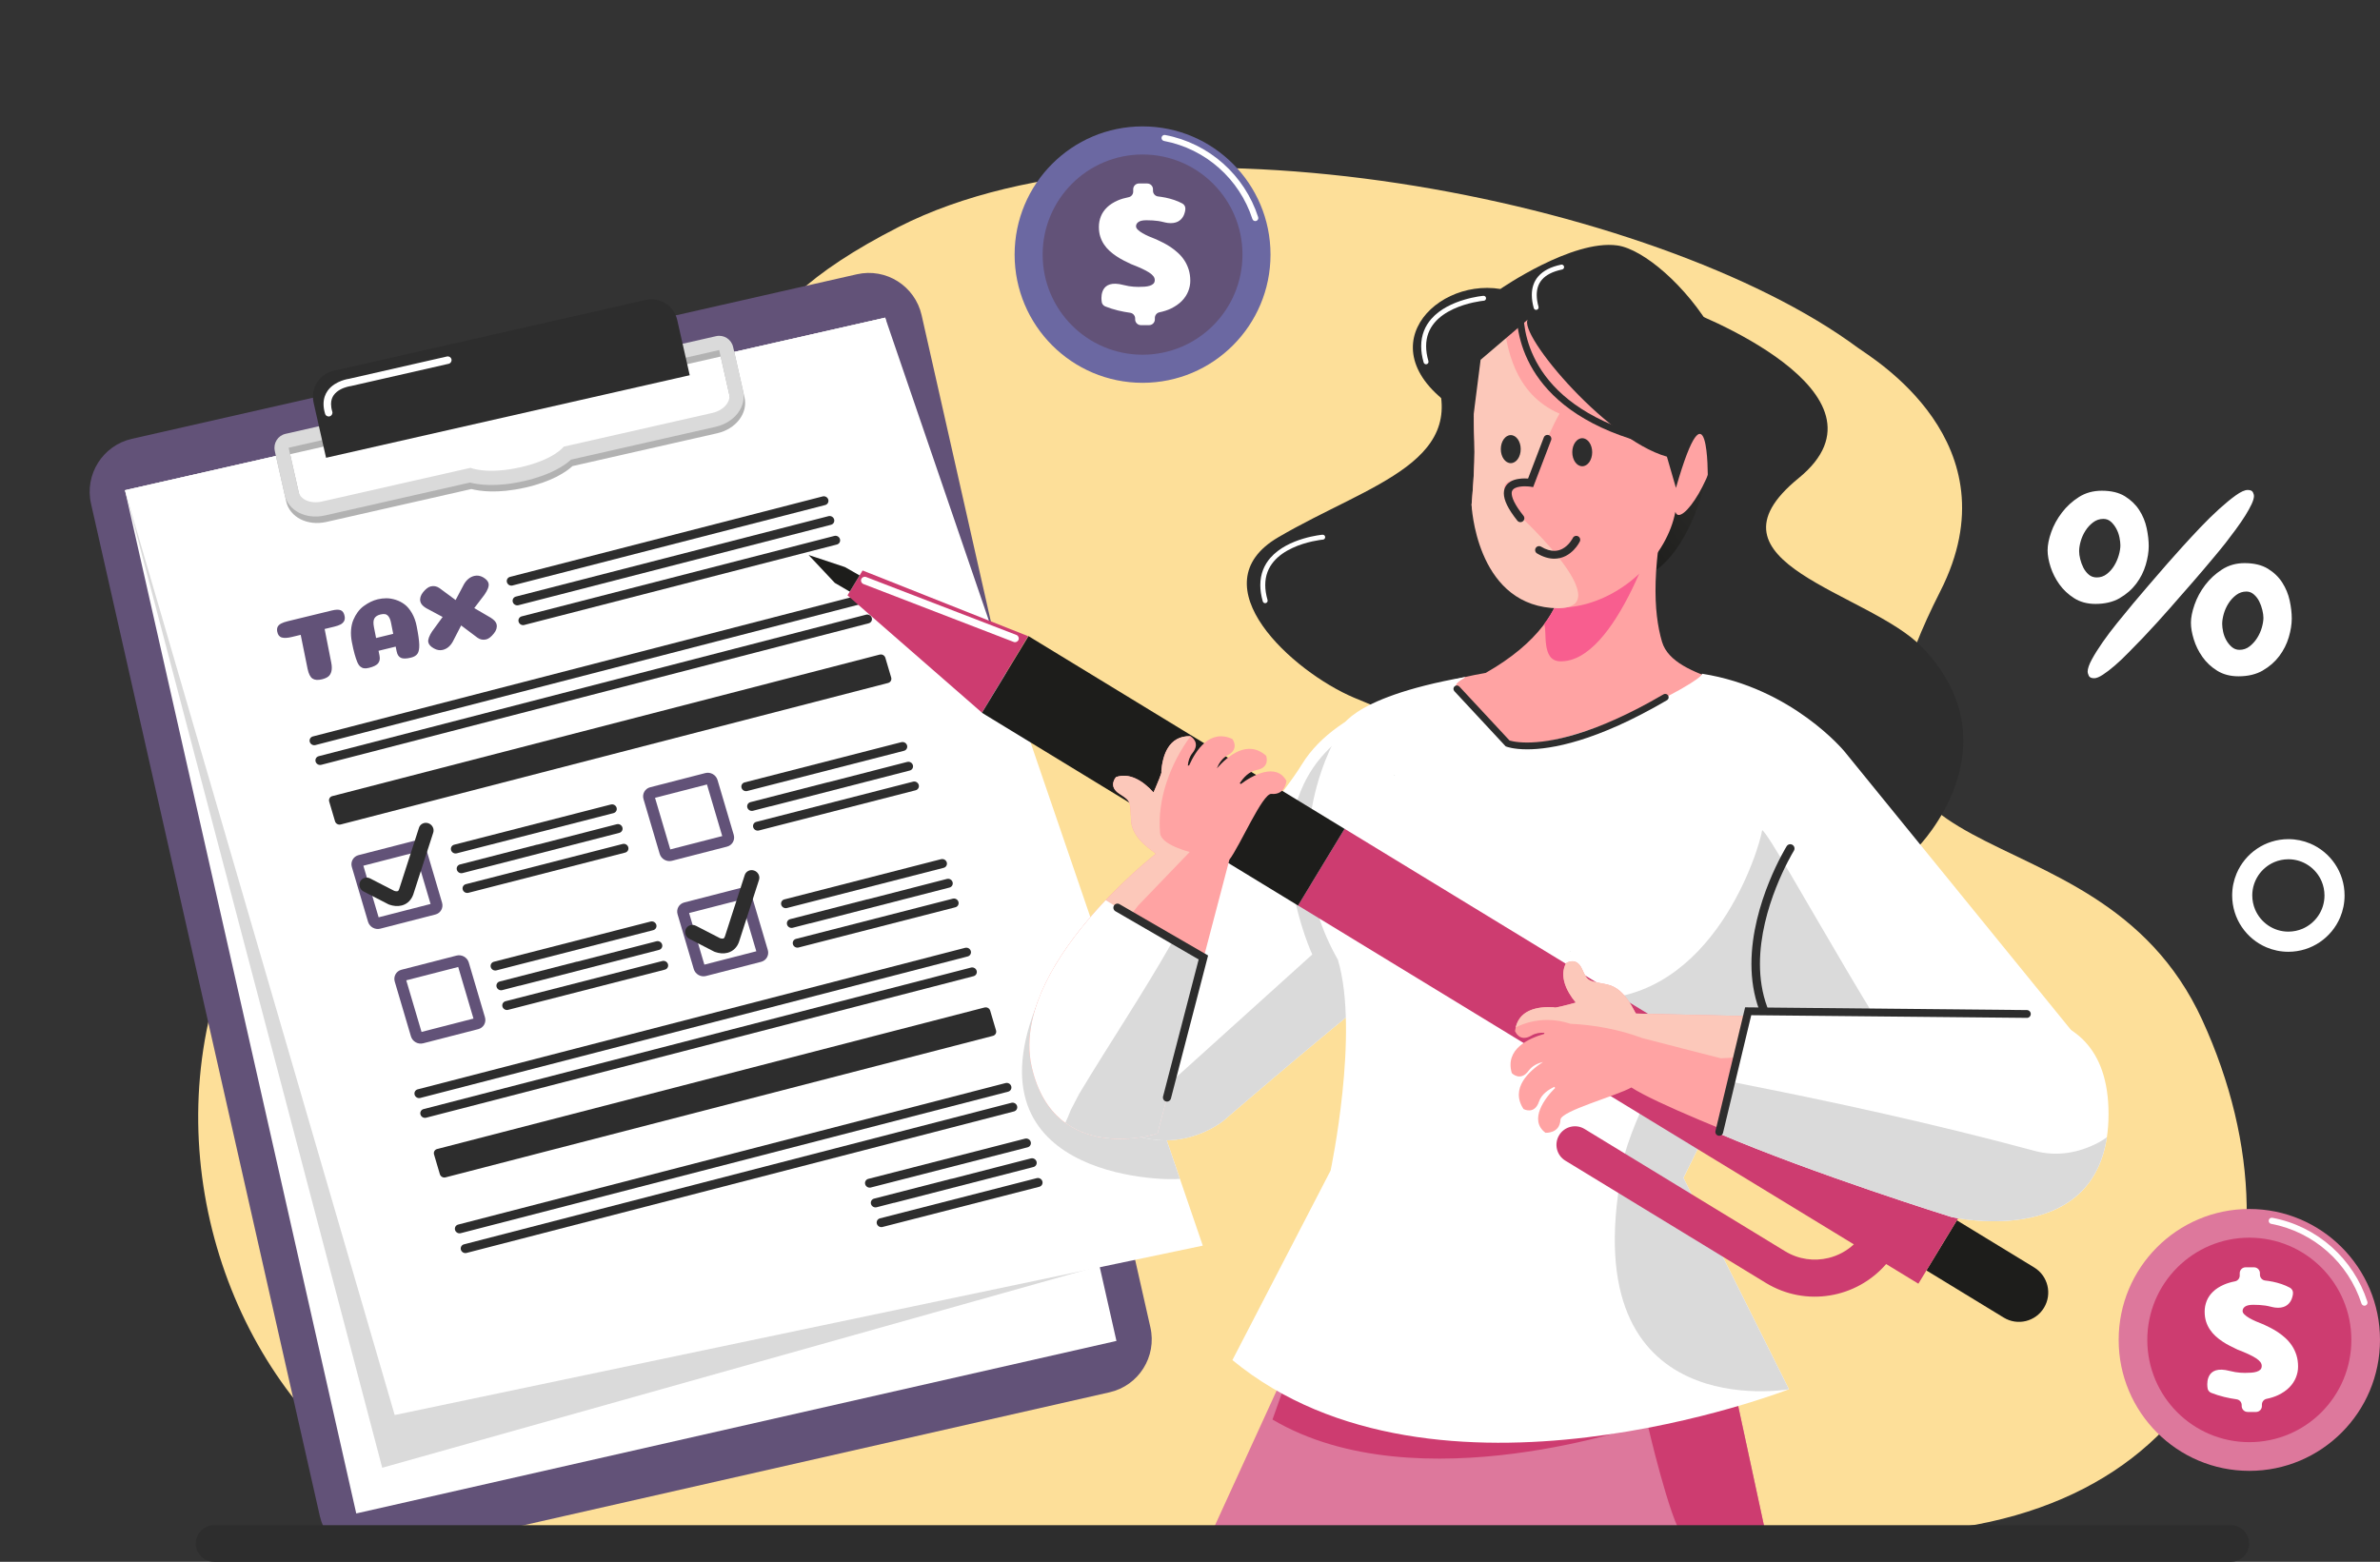 <svg width="483" height="317" viewBox="0 0 483 317" fill="none" xmlns="http://www.w3.org/2000/svg">
<rect x="0" y="0" width="483" height="317" fill="#333333" stroke="none"/>
<g clip-path="url(#clip0_172_994)">
<path d="M453.895 177.303C453.318 178.673 452.999 180.18 452.999 181.753C452.999 184.112 453.718 186.325 454.948 188.146C456.178 189.968 457.915 191.419 459.965 192.286C461.332 192.865 462.836 193.184 464.405 193.184C466.759 193.184 468.966 192.464 470.784 191.231C472.601 189.998 474.049 188.258 474.915 186.203C475.492 184.833 475.811 183.326 475.811 181.753C475.811 179.394 475.092 177.182 473.862 175.36C472.631 173.539 470.895 172.088 468.845 171.22C467.478 170.642 465.974 170.322 464.405 170.322C462.051 170.322 459.844 171.042 458.026 172.275C456.209 173.508 454.761 175.249 453.895 177.303ZM457.079 181.753C457.079 180.226 457.54 178.826 458.33 177.648C459.12 176.476 460.244 175.543 461.555 174.985C462.431 174.614 463.387 174.411 464.405 174.406C465.929 174.406 467.326 174.868 468.5 175.66C469.67 176.451 470.601 177.577 471.158 178.892C471.528 179.769 471.73 180.728 471.735 181.748C471.735 183.275 471.275 184.676 470.485 185.853C469.695 187.025 468.571 187.958 467.26 188.517C466.384 188.887 465.428 189.09 464.41 189.095C462.886 189.095 461.489 188.633 460.314 187.842C459.145 187.05 458.213 185.924 457.657 184.61C457.287 183.732 457.084 182.773 457.079 181.753Z" fill="white"/>
<path d="M428.395 105.9C428.821 106.286 429.185 106.752 429.484 107.306C429.782 107.859 429.995 108.442 430.122 109.061C430.248 109.68 430.314 110.223 430.314 110.69C430.314 111.258 430.208 111.918 429.995 112.669C429.782 113.419 429.474 114.13 429.069 114.799C428.664 115.469 428.162 116.038 427.565 116.504C426.968 116.971 426.284 117.204 425.52 117.204C424.882 117.204 424.335 117.012 423.89 116.626C423.444 116.24 423.08 115.774 422.801 115.221C422.523 114.668 422.31 114.094 422.163 113.49C422.011 112.887 421.941 112.354 421.941 111.887C421.941 111.283 422.047 110.609 422.259 109.858C422.472 109.107 422.791 108.396 423.216 107.727C423.642 107.057 424.163 106.489 424.781 106.022C425.398 105.555 426.092 105.322 426.861 105.322C427.459 105.322 427.97 105.514 428.395 105.9ZM457.393 120.644C457.839 121.03 458.203 121.497 458.482 122.05C458.76 122.603 458.973 123.186 459.12 123.805C459.267 124.424 459.342 124.952 459.342 125.383C459.342 125.952 459.236 126.611 459.024 127.362C458.811 128.113 458.492 128.823 458.067 129.493C457.641 130.163 457.13 130.731 456.533 131.198C455.935 131.665 455.252 131.898 454.487 131.898C453.89 131.898 453.369 131.705 452.923 131.32C452.478 130.934 452.103 130.477 451.804 129.94C451.506 129.407 451.293 128.839 451.166 128.235C451.04 127.631 450.974 127.098 450.974 126.632C450.974 126.028 451.08 125.353 451.293 124.602C451.506 123.851 451.825 123.141 452.25 122.471C452.675 121.801 453.197 121.233 453.814 120.766C454.432 120.299 455.125 120.066 455.895 120.066C456.447 120.066 456.948 120.259 457.398 120.644H457.393ZM430.182 121.395C431.544 120.609 432.663 119.63 433.539 118.463C434.415 117.291 435.052 116.022 435.457 114.652C435.862 113.282 436.065 112.009 436.065 110.842C436.065 109.741 435.928 108.528 435.65 107.204C435.371 105.885 434.87 104.662 434.146 103.541C433.422 102.419 432.45 101.486 431.235 100.73C430.02 99.979 428.456 99.603 426.537 99.603C424.791 99.603 423.242 100.03 421.9 100.882C420.558 101.735 419.404 102.79 418.447 104.043C417.491 105.296 416.762 106.621 416.276 108.006C415.785 109.396 415.542 110.624 415.542 111.694C415.542 112.699 415.744 113.825 416.149 115.079C416.554 116.332 417.151 117.509 417.941 118.615C418.731 119.716 419.733 120.655 420.948 121.426C422.163 122.197 423.601 122.578 425.267 122.578C427.185 122.578 428.826 122.187 430.192 121.4L430.182 121.395ZM453.809 107.351C454.513 106.397 455.13 105.494 455.662 104.642C456.194 103.789 456.619 103.018 456.943 102.333C457.262 101.648 457.424 101.09 457.424 100.654C457.424 100.451 457.348 100.202 457.201 99.903C457.049 99.603 456.7 99.451 456.148 99.451C455.551 99.451 454.741 99.822 453.718 100.552C452.695 101.288 451.566 102.217 450.331 103.338C449.096 104.459 447.825 105.702 446.524 107.072C445.223 108.442 443.998 109.766 442.849 111.035C441.7 112.308 440.682 113.44 439.811 114.444C438.935 115.449 438.328 116.149 437.989 116.55C437.477 117.154 436.764 117.981 435.847 119.031C434.931 120.086 433.949 121.238 432.906 122.491C431.863 123.745 430.785 125.059 429.676 126.429C428.567 127.799 427.575 129.113 426.704 130.366C425.829 131.619 425.105 132.771 424.533 133.826C423.955 134.882 423.667 135.724 423.667 136.358C423.667 136.525 423.743 136.784 423.89 137.134C424.036 137.484 424.411 137.662 425.008 137.662C425.434 137.662 426.011 137.429 426.735 136.962C427.459 136.495 428.269 135.876 429.165 135.105C430.061 134.334 430.987 133.456 431.944 132.471C432.901 131.487 433.873 130.493 434.855 129.488C435.837 128.453 436.804 127.408 437.766 126.353C438.723 125.297 439.599 124.323 440.388 123.42C441.178 122.517 441.867 121.725 442.469 121.035C443.066 120.35 443.512 119.838 443.811 119.508C444.15 119.107 444.611 118.579 445.188 117.93C445.765 117.281 446.403 116.535 447.106 115.698C447.81 114.86 448.554 113.978 449.344 113.039C450.134 112.105 450.908 111.151 451.678 110.182C452.402 109.249 453.116 108.3 453.819 107.346L453.809 107.351ZM459.211 136.089C460.573 135.303 461.691 134.323 462.567 133.156C463.438 131.984 464.081 130.716 464.486 129.346C464.891 127.976 465.093 126.703 465.093 125.536C465.093 124.435 464.957 123.227 464.678 121.923C464.4 120.619 463.899 119.401 463.175 118.26C462.451 117.123 461.469 116.18 460.233 115.424C458.998 114.673 457.419 114.297 455.5 114.297C453.794 114.297 452.27 114.734 450.929 115.601C449.587 116.469 448.443 117.524 447.506 118.762C446.57 120 445.856 121.319 445.365 122.725C444.874 124.13 444.631 125.348 444.631 126.388C444.631 127.428 444.823 128.519 445.208 129.772C445.593 131.025 446.175 132.213 446.965 133.334C447.754 134.455 448.757 135.389 449.972 136.145C451.187 136.896 452.624 137.271 454.29 137.271C456.209 137.271 457.849 136.881 459.216 136.094L459.211 136.089Z" fill="white"/>
<path d="M121.424 131.573C202.652 106.291 108.474 83.697 182.448 46.029C233.858 19.854 336.44 40.489 376.996 70.556C379.699 72.56 409.138 89.781 393.773 119.995C361.752 182.961 425.1 159.403 446.924 207.021C470.075 257.54 449.025 311.302 380.241 311.302H107.097C34.324 304.6 -2.602 170.18 121.424 131.573Z" fill="#FDDF99"/>
<path d="M483 271.965C483 286.644 471.128 298.542 456.482 298.542C441.836 298.542 429.965 286.644 429.965 271.965C429.965 257.287 441.836 245.389 456.482 245.389C471.128 245.389 483 257.287 483 271.965Z" fill="#DD789C"/>
<path d="M477.188 271.965C477.188 283.427 467.918 292.717 456.482 292.717C445.046 292.717 435.776 283.427 435.776 271.965C435.776 260.503 445.046 251.213 456.482 251.213C467.918 251.213 477.188 260.503 477.188 271.965Z" fill="#CD3C70"/>
<path d="M460.922 248.407C469.569 250.036 476.586 256.333 479.243 264.588C479.35 264.918 479.704 265.1 480.033 264.994C480.362 264.887 480.545 264.532 480.438 264.202C477.634 255.511 470.263 248.889 461.155 247.175C460.816 247.109 460.487 247.337 460.421 247.677C460.355 248.017 460.583 248.347 460.922 248.413V248.407Z" fill="white"/>
<path d="M456.128 286.588H457.839C458.497 286.588 459.034 286.05 459.034 285.39V285.096C459.034 284.528 459.429 284.036 459.986 283.924C460.867 283.746 461.646 283.488 462.335 283.163C463.261 282.722 464.021 282.194 464.618 281.58C465.215 280.971 465.656 280.301 465.944 279.576C466.233 278.85 466.375 278.12 466.375 277.384C466.375 276.531 466.263 275.755 466.041 275.05C465.818 274.35 465.519 273.716 465.144 273.152C464.77 272.589 464.34 272.082 463.854 271.63C463.362 271.179 462.861 270.783 462.335 270.428C461.813 270.078 461.287 269.768 460.765 269.504C460.259 269.246 459.783 269.017 459.348 268.814C459.323 268.804 459.297 268.794 459.267 268.784C458.786 268.606 458.305 268.408 457.814 268.195C457.313 267.977 456.867 267.754 456.467 267.52C456.072 267.292 455.748 267.054 455.495 266.81C455.242 266.567 455.116 266.333 455.116 266.1C455.116 265.729 455.288 265.43 455.632 265.192C455.976 264.958 456.528 264.836 457.287 264.836C458.184 264.836 458.999 264.887 459.728 264.994C460.457 265.095 461.105 265.324 461.727 265.4C465.21 265.821 465.337 262.558 465.337 262.558C465.393 262.071 465.15 261.599 464.719 261.366C464.451 261.219 464.172 261.082 463.879 260.96C463.322 260.727 462.745 260.524 462.147 260.366C461.55 260.204 460.953 260.082 460.355 259.996C460.133 259.966 459.91 259.935 459.692 259.91C459.09 259.839 458.634 259.331 458.634 258.723V258.423C458.634 257.764 458.097 257.226 457.439 257.226H455.728C455.07 257.226 454.533 257.764 454.533 258.423V258.9C454.533 259.468 454.133 259.966 453.577 260.072C452.736 260.234 451.982 260.463 451.329 260.747C450.433 261.138 449.694 261.615 449.117 262.173C448.534 262.731 448.109 263.355 447.831 264.045C447.557 264.735 447.416 265.46 447.416 266.222C447.416 266.983 447.512 267.627 447.699 268.226C447.886 268.824 448.15 269.372 448.484 269.865C448.818 270.362 449.203 270.808 449.638 271.204C450.073 271.6 450.539 271.965 451.035 272.29C451.531 272.62 452.033 272.914 452.554 273.178C453.055 273.436 453.551 273.675 454.032 273.903C454.058 273.913 454.088 273.929 454.113 273.939C454.969 274.269 455.703 274.573 456.31 274.857C456.933 275.146 457.439 275.42 457.834 275.679C458.229 275.938 458.523 276.197 458.715 276.445C458.902 276.699 458.999 276.963 458.999 277.242C458.999 277.567 458.902 277.82 458.715 278.003C458.528 278.186 458.275 278.328 457.956 278.424C457.642 278.52 457.277 278.586 456.872 278.612C456.462 278.642 456.037 278.657 455.586 278.657C454.954 278.657 454.306 278.607 453.637 278.5C452.969 278.399 452.326 278.186 451.658 278.079C447.289 277.379 447.988 281.59 447.988 281.59C447.988 282.082 448.286 282.529 448.747 282.706C449.597 283.041 450.478 283.32 451.395 283.543C452.23 283.746 453.065 283.904 453.89 284.015C454.488 284.097 454.933 284.599 454.933 285.203V285.385C454.933 286.045 455.47 286.583 456.128 286.583V286.588Z" fill="white"/>
<path d="M257.839 51.676C257.839 66.051 246.215 77.7 231.873 77.7C217.536 77.7 205.908 66.051 205.908 51.676C205.908 37.303 217.531 25.653 231.873 25.653C246.215 25.653 257.839 37.303 257.839 51.676Z" fill="#6B68A2"/>
<path d="M252.149 51.676C252.149 62.9 243.072 71.997 231.874 71.997C220.675 71.997 211.598 62.9 211.598 51.676C211.598 40.453 220.675 31.356 231.874 31.356C243.072 31.356 252.149 40.453 252.149 51.676Z" fill="#625278"/>
<path d="M236.222 28.611C244.692 30.204 251.556 36.374 254.163 44.452C254.27 44.776 254.614 44.954 254.938 44.847C255.262 44.741 255.439 44.396 255.333 44.071C252.589 35.562 245.37 29.078 236.45 27.398C236.116 27.338 235.797 27.556 235.731 27.891C235.67 28.226 235.888 28.545 236.222 28.611Z" fill="white"/>
<path d="M231.524 65.995H233.2C233.848 65.995 234.369 65.467 234.369 64.823V64.534C234.369 63.98 234.759 63.498 235.301 63.387C236.161 63.209 236.931 62.961 237.599 62.641C238.505 62.205 239.249 61.692 239.837 61.093C240.424 60.495 240.854 59.84 241.138 59.13C241.421 58.42 241.558 57.704 241.558 56.984C241.558 56.152 241.446 55.391 241.229 54.7C241.011 54.011 240.717 53.392 240.353 52.838C239.988 52.285 239.563 51.788 239.087 51.352C238.606 50.91 238.115 50.52 237.604 50.175C237.093 49.83 236.581 49.53 236.07 49.272C235.574 49.018 235.108 48.795 234.683 48.597C234.658 48.587 234.632 48.576 234.607 48.566C234.136 48.389 233.66 48.196 233.184 47.988C232.693 47.775 232.258 47.551 231.868 47.328C231.478 47.105 231.165 46.872 230.916 46.633C230.668 46.395 230.547 46.166 230.547 45.938C230.547 45.578 230.714 45.284 231.053 45.05C231.392 44.817 231.929 44.705 232.673 44.705C233.549 44.705 234.344 44.756 235.063 44.857C235.776 44.959 236.414 45.182 237.022 45.253C240.429 45.664 240.555 42.473 240.555 42.473C240.611 41.996 240.373 41.534 239.953 41.306C239.69 41.164 239.416 41.032 239.133 40.91C238.586 40.677 238.024 40.484 237.437 40.327C236.85 40.169 236.268 40.047 235.68 39.961C235.458 39.931 235.245 39.9 235.027 39.875C234.435 39.809 233.989 39.307 233.989 38.708V38.414C233.989 37.764 233.463 37.242 232.82 37.242H231.144C230.496 37.242 229.975 37.769 229.975 38.414V38.88C229.975 39.439 229.585 39.926 229.038 40.027C228.213 40.19 227.479 40.408 226.836 40.687C225.96 41.072 225.236 41.534 224.669 42.082C224.102 42.63 223.682 43.239 223.414 43.919C223.145 44.593 223.009 45.304 223.009 46.05C223.009 46.795 223.1 47.425 223.287 48.013C223.475 48.602 223.728 49.135 224.057 49.622C224.381 50.109 224.76 50.545 225.186 50.931C225.611 51.316 226.067 51.676 226.553 51.996C227.039 52.316 227.53 52.61 228.036 52.869C228.527 53.123 229.013 53.356 229.484 53.579C229.509 53.589 229.534 53.605 229.565 53.615C230.4 53.934 231.119 54.234 231.716 54.513C232.324 54.797 232.82 55.061 233.21 55.314C233.6 55.568 233.883 55.817 234.07 56.065C234.258 56.314 234.349 56.573 234.349 56.842C234.349 57.156 234.258 57.405 234.07 57.587C233.883 57.77 233.635 57.907 233.326 58.004C233.017 58.1 232.663 58.161 232.263 58.191C231.863 58.222 231.443 58.232 231.008 58.232C230.39 58.232 229.752 58.181 229.099 58.08C228.446 57.978 227.813 57.77 227.16 57.664C222.882 56.979 223.566 61.104 223.566 61.104C223.566 61.586 223.859 62.022 224.31 62.2C225.14 62.529 226.006 62.803 226.902 63.022C227.722 63.219 228.537 63.372 229.347 63.483C229.929 63.559 230.37 64.057 230.37 64.645V64.823C230.37 65.472 230.896 65.995 231.539 65.995H231.524Z" fill="white"/>
<path d="M78.039 315.99L225.176 282.595C231.094 281.25 234.805 275.354 233.463 269.423L187.035 63.975C185.693 58.044 179.81 54.325 173.892 55.67L26.76 89.07C20.842 90.415 17.131 96.311 18.473 102.242L64.901 307.69C66.243 313.621 72.126 317.34 78.044 315.995L78.039 315.99Z" fill="#625278"/>
<path d="M72.298 307.187L226.573 272.168L179.639 64.478L25.363 99.497L72.298 307.187Z" fill="white"/>
<path d="M223.141 256.962L179.639 64.478L25.363 99.497L77.568 297.912L223.141 256.962Z" fill="#DADADA"/>
<path d="M80.099 287.212L244.095 252.827L179.639 64.478L25.363 99.497L80.099 287.212Z" fill="white"/>
<path d="M58.877 92.191L72.809 89.03L89.05 85.346L102.151 82.373L102.982 82.185L116.083 79.212L132.324 75.528L146.256 72.367L148.276 81.312C148.635 82.911 147.112 84.621 144.869 85.128L133.013 87.817L114.696 91.972C114.696 91.972 112.793 94.591 105.969 96.143C99.144 97.691 95.783 96.27 95.783 96.27L77.466 100.425L65.61 103.115C63.367 103.622 61.256 102.739 60.897 101.141L58.877 92.196M56.062 92.835L58.082 101.78C58.806 104.987 62.395 106.813 66.248 105.936L78.104 103.246L95.671 99.258C97.342 99.69 100.992 100.238 106.606 98.964C112.084 97.721 114.894 95.783 116.18 94.606L133.655 90.638L145.512 87.949C149.37 87.076 151.82 83.875 151.096 80.673L149.076 71.728C148.722 70.171 147.177 69.191 145.623 69.546L131.691 72.707L115.451 76.396L102.349 79.369L101.519 79.557L88.417 82.53L72.176 86.214L58.244 89.375C56.69 89.73 55.713 91.277 56.067 92.835H56.062Z" fill="#B2B2B2"/>
<path d="M58.578 90.877L72.51 87.716L88.751 84.032L101.853 81.059L102.683 80.871L115.785 77.898L132.025 74.214L145.957 71.053L147.977 79.998C148.337 81.597 146.813 83.306 144.57 83.814L132.714 86.503L114.397 90.658C114.397 90.658 112.494 93.276 105.67 94.829C98.845 96.377 95.484 94.956 95.484 94.956L77.168 99.111L65.311 101.8C63.069 102.308 60.958 101.425 60.598 99.827L58.578 90.882M55.763 91.521L57.783 100.466C58.507 103.673 62.097 105.499 65.949 104.621L77.806 101.932L95.373 97.944C97.043 98.376 100.693 98.924 106.308 97.65C111.785 96.407 114.595 94.474 115.881 93.292L133.357 89.324L145.213 86.635C149.071 85.757 151.521 82.561 150.797 79.359L148.777 70.414C148.423 68.856 146.879 67.877 145.324 68.232L131.392 71.393L115.152 75.077L102.05 78.05L101.22 78.238L88.118 81.211L71.877 84.895L57.945 88.056C56.391 88.411 55.414 89.958 55.768 91.516L55.763 91.521Z" fill="#DADADA"/>
<path d="M66.172 92.916L63.636 81.698C62.983 78.801 64.795 75.914 67.686 75.26L82.98 71.789L115.719 64.356L131.013 60.885C133.903 60.231 136.784 62.047 137.437 64.945L139.973 76.163L66.167 92.916H66.172Z" fill="#2D2D2D"/>
<path d="M126.36 171.301L94.532 179.465C94.046 179.592 93.768 180.084 93.909 180.566C94.051 181.048 94.563 181.337 95.049 181.215L126.877 173.052C127.363 172.925 127.641 172.433 127.499 171.951C127.358 171.469 126.846 171.179 126.36 171.301Z" fill="#2D2D2D"/>
<path d="M125.176 167.293L109.052 171.443C109.052 171.443 109.047 171.428 109.042 171.423L93.343 175.462C92.857 175.588 92.578 176.081 92.72 176.563C92.862 177.045 93.373 177.334 93.859 177.212L97.398 176.299C97.398 176.299 97.403 176.314 97.408 176.319L125.687 169.043C126.173 168.916 126.452 168.424 126.31 167.942C126.168 167.46 125.657 167.171 125.171 167.298L125.176 167.293Z" fill="#2D2D2D"/>
<path d="M123.991 163.285L92.163 171.453C91.677 171.58 91.399 172.072 91.54 172.554C91.682 173.036 92.193 173.326 92.679 173.204L124.508 165.04C124.994 164.913 125.272 164.421 125.13 163.939C124.988 163.457 124.477 163.168 123.991 163.29V163.285Z" fill="#2D2D2D"/>
<path d="M134.42 195.057L102.592 203.22C102.106 203.347 101.827 203.839 101.969 204.321C102.111 204.803 102.622 205.093 103.108 204.971L134.936 196.807C135.422 196.68 135.701 196.188 135.559 195.706C135.417 195.224 134.906 194.935 134.42 195.057Z" fill="#2D2D2D"/>
<path d="M133.235 191.048L117.111 195.199C117.111 195.199 117.106 195.183 117.101 195.178L101.402 199.217C100.916 199.344 100.638 199.836 100.78 200.318C100.921 200.8 101.433 201.089 101.919 200.968L105.457 200.054C105.457 200.054 105.462 200.07 105.468 200.075L133.747 192.799C134.233 192.672 134.511 192.18 134.369 191.698C134.228 191.216 133.716 190.927 133.23 191.053L133.235 191.048Z" fill="#2D2D2D"/>
<path d="M132.051 187.04L100.223 195.209C99.737 195.336 99.458 195.828 99.6 196.31C99.742 196.792 100.253 197.081 100.739 196.959L132.567 188.796C133.053 188.669 133.332 188.177 133.19 187.695C133.048 187.213 132.537 186.923 132.051 187.045V187.04Z" fill="#2D2D2D"/>
<path d="M185.308 158.652L153.48 166.816C152.994 166.943 152.716 167.435 152.857 167.917C152.999 168.399 153.51 168.688 153.996 168.566L185.824 160.403C186.31 160.276 186.589 159.784 186.447 159.302C186.305 158.82 185.794 158.53 185.308 158.652Z" fill="#2D2D2D"/>
<path d="M184.124 154.644L168 158.794C168 158.794 167.994 158.779 167.989 158.774L152.291 162.813C151.805 162.94 151.526 163.432 151.668 163.914C151.81 164.396 152.321 164.685 152.807 164.563L156.346 163.65C156.346 163.65 156.351 163.665 156.356 163.67L184.635 156.394C185.121 156.268 185.399 155.775 185.258 155.293C185.116 154.811 184.605 154.522 184.119 154.649L184.124 154.644Z" fill="#2D2D2D"/>
<path d="M182.939 150.636L151.111 158.804C150.625 158.931 150.346 159.423 150.488 159.905C150.63 160.387 151.141 160.677 151.627 160.555L183.455 152.391C183.941 152.264 184.22 151.772 184.078 151.29C183.936 150.808 183.425 150.519 182.939 150.641V150.636Z" fill="#2D2D2D"/>
<path d="M193.368 182.403L161.54 190.566C161.054 190.693 160.775 191.185 160.917 191.667C161.059 192.149 161.57 192.439 162.056 192.317L193.884 184.153C194.37 184.026 194.648 183.534 194.507 183.052C194.365 182.57 193.854 182.281 193.368 182.403Z" fill="#2D2D2D"/>
<path d="M192.183 178.394L176.059 182.545C176.059 182.545 176.054 182.529 176.049 182.524L160.35 186.563C159.864 186.69 159.586 187.182 159.727 187.664C159.869 188.146 160.38 188.435 160.866 188.314L164.405 187.4C164.405 187.4 164.41 187.416 164.415 187.421L192.695 180.145C193.181 180.018 193.459 179.526 193.317 179.044C193.175 178.562 192.664 178.273 192.178 178.399L192.183 178.394Z" fill="#2D2D2D"/>
<path d="M190.998 174.386L159.17 182.555C158.684 182.682 158.406 183.174 158.548 183.656C158.689 184.138 159.201 184.427 159.687 184.305L191.515 176.142C192.001 176.015 192.279 175.523 192.138 175.041C191.996 174.559 191.484 174.269 190.998 174.391V174.386Z" fill="#2D2D2D"/>
<path d="M210.403 239.128L178.575 247.291C178.089 247.418 177.811 247.91 177.952 248.392C178.094 248.874 178.606 249.163 179.092 249.042L210.92 240.878C211.406 240.751 211.684 240.259 211.542 239.777C211.401 239.295 210.889 239.006 210.403 239.128Z" fill="#2D2D2D"/>
<path d="M209.219 235.119L193.095 239.27C193.095 239.27 193.09 239.254 193.085 239.249L177.386 243.288C176.9 243.415 176.621 243.907 176.763 244.389C176.905 244.871 177.416 245.16 177.902 245.038L181.441 244.125C181.441 244.125 181.446 244.14 181.451 244.145L209.73 236.87C210.216 236.743 210.495 236.251 210.353 235.769C210.211 235.287 209.7 234.997 209.214 235.124L209.219 235.119Z" fill="#2D2D2D"/>
<path d="M208.034 231.111L176.206 239.28C175.72 239.407 175.442 239.899 175.583 240.381C175.725 240.863 176.236 241.152 176.722 241.03L208.55 232.866C209.036 232.74 209.315 232.247 209.173 231.765C209.031 231.283 208.52 230.994 208.034 231.116V231.111Z" fill="#2D2D2D"/>
<path d="M73.741 175.715L84.281 173.006L87.379 183.478L76.839 186.188L73.741 175.715ZM71.402 175.969L74.687 187.086C74.996 188.136 76.11 188.77 77.168 188.496L88.356 185.619C89.414 185.345 90.022 184.275 89.713 183.219L86.427 172.103C86.118 171.053 85.005 170.418 83.947 170.692L72.758 173.569C71.7 173.843 71.093 174.914 71.402 175.969Z" fill="#625278"/>
<path d="M85.03 168.008L81.005 180.469V180.459C80.945 180.652 80.874 180.754 80.823 180.804C80.772 180.855 80.742 180.87 80.671 180.891C80.621 180.906 80.54 180.916 80.418 180.906C80.297 180.896 80.135 180.865 79.932 180.794L79.461 182.2L80.129 180.88L75.128 178.303C74.373 177.917 73.462 178.191 73.093 178.922C72.723 179.653 73.032 180.556 73.786 180.946L78.788 183.524C78.844 183.554 78.93 183.59 78.985 183.61C79.406 183.757 79.831 183.854 80.256 183.889C80.681 183.925 81.112 183.894 81.522 183.788C82.094 183.646 82.62 183.341 83.025 182.93C83.43 182.519 83.719 182.012 83.896 181.474V181.464L87.921 169.003C88.174 168.221 87.728 167.369 86.928 167.095C86.129 166.821 85.273 167.232 85.025 168.013L85.03 168.008Z" fill="#2D2D2D"/>
<path d="M139.847 185.32L150.387 182.611L153.485 193.083L142.945 195.792L139.847 185.32ZM137.508 185.574L140.794 196.69C141.103 197.741 142.216 198.375 143.274 198.101L154.463 195.224C155.521 194.95 156.128 193.88 155.819 192.824L152.534 181.707C152.225 180.657 151.111 180.023 150.053 180.297L138.865 183.174C137.807 183.448 137.199 184.518 137.508 185.574Z" fill="#625278"/>
<path d="M151.136 177.613L147.112 190.074V190.064C147.051 190.257 146.98 190.358 146.93 190.409C146.879 190.46 146.849 190.475 146.778 190.495C146.727 190.511 146.646 190.521 146.525 190.511C146.403 190.5 146.241 190.47 146.039 190.399L145.568 191.804L146.236 190.485L141.234 187.908C140.48 187.522 139.569 187.796 139.199 188.527C138.829 189.257 139.138 190.16 139.893 190.551L144.894 193.129C144.95 193.159 145.036 193.195 145.097 193.215C145.517 193.362 145.937 193.458 146.368 193.494C146.793 193.529 147.223 193.499 147.633 193.392C148.205 193.25 148.732 192.946 149.137 192.535C149.542 192.124 149.83 191.617 150.008 191.074V191.064L154.032 178.602C154.285 177.821 153.84 176.969 153.04 176.695C152.24 176.421 151.39 176.832 151.136 177.613Z" fill="#2D2D2D"/>
<path d="M132.932 161.935L143.472 159.226L146.57 169.698L136.03 172.407L132.932 161.935ZM130.593 162.189L133.878 173.305C134.187 174.356 135.301 174.99 136.359 174.716L147.547 171.839C148.605 171.565 149.213 170.494 148.904 169.439L145.618 158.322C145.309 157.272 144.196 156.638 143.138 156.912L131.949 159.789C130.891 160.063 130.284 161.133 130.593 162.189Z" fill="#625278"/>
<path d="M175.78 124.759L64.673 153.487C64.187 153.614 63.909 154.106 64.051 154.588C64.192 155.07 64.704 155.359 65.19 155.238L176.297 126.51C176.783 126.383 177.061 125.891 176.92 125.409C176.778 124.927 176.266 124.638 175.78 124.759Z" fill="#2D2D2D"/>
<path d="M174.596 120.751L63.489 149.479C63.003 149.606 62.724 150.098 62.866 150.58C63.008 151.062 63.519 151.351 64.005 151.229L175.112 122.501C175.598 122.375 175.877 121.882 175.735 121.4C175.593 120.918 175.082 120.629 174.596 120.756V120.751Z" fill="#2D2D2D"/>
<path d="M205.265 223.835L94.158 252.563C93.672 252.69 93.393 253.182 93.535 253.664C93.677 254.146 94.188 254.435 94.674 254.313L205.781 225.586C206.267 225.459 206.546 224.967 206.404 224.485C206.262 224.003 205.751 223.713 205.265 223.835Z" fill="#2D2D2D"/>
<path d="M204.08 219.827L92.973 248.555C92.487 248.681 92.209 249.174 92.35 249.656C92.492 250.138 93.004 250.427 93.49 250.305L204.597 221.577C205.083 221.45 205.361 220.958 205.219 220.476C205.078 219.994 204.566 219.705 204.08 219.832V219.827Z" fill="#2D2D2D"/>
<path d="M178.535 132.862L67.428 161.59C66.942 161.717 66.663 162.209 66.805 162.691C66.942 163.158 67.883 166.339 67.99 166.699C68.131 167.181 68.643 167.47 69.129 167.349L180.236 138.621C180.722 138.494 181 138.002 180.859 137.52C180.742 137.129 179.735 133.709 179.674 133.512C179.532 133.03 179.021 132.74 178.535 132.867V132.862Z" fill="#2D2D2D"/>
<path d="M197.063 196.386L85.956 225.114C85.47 225.241 85.192 225.733 85.333 226.215C85.475 226.697 85.986 226.986 86.472 226.864L197.58 198.136C198.066 198.01 198.344 197.517 198.202 197.035C198.061 196.553 197.549 196.264 197.063 196.386Z" fill="#2D2D2D"/>
<path d="M195.874 192.378L84.767 221.105C84.281 221.232 84.002 221.724 84.144 222.206C84.286 222.688 84.797 222.978 85.283 222.856L196.39 194.128C196.876 194.001 197.155 193.509 197.013 193.027C196.871 192.545 196.36 192.256 195.874 192.383V192.378Z" fill="#2D2D2D"/>
<path d="M199.812 204.489L88.705 233.217C88.219 233.343 87.941 233.836 88.082 234.318C88.219 234.784 89.161 237.966 89.267 238.326C89.409 238.808 89.92 239.097 90.406 238.975L201.513 210.248C201.999 210.121 202.278 209.629 202.136 209.147C202.019 208.756 201.012 205.336 200.951 205.138C200.81 204.656 200.298 204.367 199.812 204.494V204.489Z" fill="#2D2D2D"/>
<path d="M106.388 126.85L169.837 110.522C170.323 110.395 170.601 109.903 170.46 109.421C170.318 108.939 169.807 108.65 169.321 108.777L105.872 125.104C105.386 125.231 105.108 125.723 105.249 126.205C105.391 126.687 105.902 126.977 106.388 126.855V126.85Z" fill="#2D2D2D"/>
<path d="M105.204 122.841L168.652 106.514C169.138 106.387 169.417 105.895 169.275 105.413C169.133 104.931 168.622 104.642 168.136 104.764L104.687 121.091C104.201 121.218 103.923 121.71 104.065 122.192C104.207 122.674 104.718 122.963 105.204 122.841Z" fill="#2D2D2D"/>
<path d="M104.019 118.833L167.468 102.506C167.954 102.379 168.232 101.887 168.091 101.405C167.949 100.923 167.437 100.633 166.951 100.76L103.503 117.088C103.017 117.215 102.738 117.707 102.88 118.189C103.022 118.671 103.533 118.96 104.019 118.838V118.833Z" fill="#2D2D2D"/>
<path d="M87.743 128.073C87.09 129.072 86.817 129.828 86.918 130.34C87.009 130.817 87.394 131.244 88.067 131.614C88.675 131.954 89.267 132.05 89.839 131.913C90.705 131.705 91.394 131.137 91.9 130.214L93.585 126.946L96.906 129.442C97.448 129.823 98.035 129.935 98.663 129.782C99.164 129.661 99.686 129.26 100.228 128.575C100.724 127.971 100.911 127.352 100.784 126.728C100.693 126.276 100.298 125.83 99.6 125.383L96.248 123.425L98.309 120.721C98.982 119.757 99.266 119.001 99.159 118.448C99.068 117.971 98.678 117.539 98.005 117.154C97.418 116.839 96.831 116.753 96.243 116.895C95.393 117.103 94.694 117.666 94.158 118.585L92.462 121.791L89.176 119.361C88.619 118.985 88.032 118.874 87.419 119.021C86.918 119.143 86.397 119.538 85.855 120.208C85.364 120.827 85.177 121.441 85.298 122.055C85.394 122.557 85.784 123.014 86.468 123.425L89.829 125.226L87.754 128.073H87.743ZM80.504 132.238C80.63 132.877 80.909 133.299 81.344 133.512C81.78 133.72 82.458 133.715 83.379 133.486C84.038 133.329 84.488 133.05 84.741 132.664C84.994 132.274 85.111 131.665 85.086 130.838C85.06 130.011 84.888 128.768 84.564 127.119C84.362 126.094 84.043 125.201 83.597 124.44C83.157 123.684 82.666 123.095 82.119 122.684C81.577 122.273 80.98 121.964 80.322 121.751C79.669 121.543 79.036 121.436 78.439 121.431C77.836 121.431 77.244 121.497 76.656 121.639C76.165 121.756 75.695 121.928 75.234 122.151C74.773 122.375 74.307 122.654 73.842 122.994C73.371 123.329 72.961 123.745 72.601 124.232C72.242 124.719 71.943 125.257 71.7 125.84C71.457 126.424 71.305 127.103 71.245 127.87C71.184 128.641 71.24 129.458 71.407 130.32C71.599 131.31 71.786 132.121 71.963 132.756C72.141 133.39 72.318 133.923 72.5 134.359C72.682 134.795 72.89 135.11 73.123 135.298C73.356 135.49 73.614 135.607 73.882 135.643C74.15 135.683 74.485 135.653 74.874 135.556C75.796 135.333 76.418 135.024 76.732 134.633C77.051 134.242 77.147 133.725 77.021 133.085L76.823 132.091L80.302 131.244L80.499 132.238H80.504ZM78.19 124.663C78.459 124.724 78.692 124.896 78.894 125.18C79.097 125.465 79.249 125.87 79.355 126.398L79.8 128.651L76.322 129.498L75.887 127.281C75.73 126.479 75.76 125.886 75.988 125.505C76.211 125.125 76.626 124.856 77.228 124.714C77.608 124.622 77.927 124.607 78.195 124.663H78.19ZM65.883 127.667L67.832 127.195C68.364 127.068 68.789 126.916 69.108 126.748C69.427 126.581 69.665 126.352 69.822 126.073C69.979 125.794 70.014 125.444 69.933 125.033C69.812 124.419 69.554 124.029 69.154 123.866C68.754 123.704 68.167 123.714 67.382 123.902L58.416 126.084C57.829 126.226 57.368 126.388 57.039 126.566C56.71 126.743 56.477 126.966 56.346 127.235C56.214 127.504 56.189 127.829 56.265 128.22C56.391 128.859 56.695 129.25 57.186 129.392C57.677 129.534 58.361 129.498 59.241 129.285L61.023 128.854L62.426 135.775C62.638 136.774 62.967 137.424 63.413 137.728C63.858 138.032 64.496 138.083 65.322 137.885C65.878 137.748 66.314 137.56 66.628 137.312C66.936 137.068 67.149 136.708 67.26 136.241C67.372 135.775 67.362 135.186 67.22 134.471L65.883 127.672V127.667Z" fill="#625278"/>
<path d="M82.448 198.979L92.988 196.269L96.087 206.742L85.546 209.451L82.448 198.979ZM80.109 199.232L83.395 210.349C83.704 211.399 84.817 212.033 85.876 211.76L97.064 208.883C98.122 208.609 98.729 207.538 98.42 206.483L95.135 195.366C94.826 194.316 93.712 193.682 92.654 193.956L81.466 196.832C80.408 197.106 79.8 198.177 80.109 199.232Z" fill="#625278"/>
<path d="M66.526 79.263C67.311 78.197 68.42 77.624 69.306 77.289C70.085 77 70.718 76.898 70.89 76.873L90.71 72.357C91.12 72.266 91.525 72.52 91.621 72.931C91.712 73.342 91.459 73.748 91.049 73.839L71.164 78.37H71.128C71.128 78.37 70.03 78.527 69.042 79.075C68.546 79.349 68.076 79.714 67.741 80.181C67.407 80.653 67.184 81.221 67.184 82.013C67.184 82.449 67.255 82.962 67.433 83.55C67.554 83.951 67.326 84.377 66.921 84.499C66.516 84.621 66.096 84.392 65.975 83.986C65.762 83.276 65.661 82.617 65.661 82.013C65.661 80.901 66.005 79.968 66.526 79.263Z" fill="white"/>
<path d="M222.416 189.475C221.531 190.429 220.604 191.358 219.632 192.261C216.959 195.239 214.271 198.213 211.578 201.176C194.259 239.173 236.237 239.706 239.452 239.27L222.411 189.475H222.416Z" fill="#DADADA"/>
<path d="M340.247 62.189C343.694 63.174 386.179 79.78 365.018 97.046C343.856 114.312 379.344 120.152 390.118 131.411C409.31 151.468 389.297 171.859 389.297 171.859C389.297 171.859 347.137 172.189 274.788 141.609C262.345 136.348 242.859 118.752 259.403 109.056C278.2 98.041 299.64 93.621 290.345 73.92C281.051 54.213 340.242 62.194 340.242 62.194L340.247 62.189Z" fill="#2D2D2D"/>
<path d="M336.723 93.276L336.769 93.312L336.733 93.282H336.723M336.824 89.081L328.593 102.978L338.151 97.909L336.824 89.081ZM342.935 78.766L338.981 85.438C340.004 89.532 340.601 94.611 338.51 97.716L339.062 97.427C337.336 104.824 336.44 110.801 336.121 115.682C336.364 115.515 336.607 115.327 336.845 115.129C343.507 109.589 345.983 97.919 345.983 97.919L342.935 78.766Z" fill="url(#paint0_radial_172_994)"/>
<path d="M301.513 136.581C323.454 124.074 316.407 109.442 316.407 109.442L339.057 97.432C335.012 114.779 335.529 124.287 337.295 130.275C339.705 138.438 357.885 138.438 359.358 143.989C359.358 143.989 312.514 187.243 301.736 181.129C295.611 177.654 251.734 145.212 301.513 136.581Z" fill="#FFA3A3"/>
<path d="M313.385 126.677C320.255 117.448 316.408 109.442 316.408 109.442L339.057 97.432C336.82 107.037 327.884 134.618 316.554 134.222C312.752 134.09 314.008 128.118 313.385 126.672" fill="#F85E8F"/>
<path d="M244.231 314.717L264.759 269.844H349.4L359.226 315.392L244.231 314.717Z" fill="#DD789C"/>
<path d="M334.319 288.876C334.319 288.876 287.668 305.533 258.239 288.125L264.755 269.844H349.395L359.216 315.392L341.573 311.972C338.809 308.43 334.314 288.876 334.314 288.876H334.319Z" fill="#CD3C70"/>
<path d="M223.839 227.158C221.764 223.749 219.673 219.025 217.228 212.916C217.228 212.916 257.616 165.984 264.187 155.177C271.66 142.898 290.705 139.554 290.705 139.554L278.894 201.82C264.851 213.155 248.403 227.377 248.403 227.377C248.403 227.377 237.559 236.692 223.834 227.164L223.839 227.158Z" fill="white"/>
<path d="M267.524 154.421C255.252 170.094 266.319 193.727 266.319 193.727L238.531 218.807C238.531 218.807 229.357 221.06 222.042 223.911C222.644 225.104 223.242 226.194 223.839 227.169C237.564 236.697 248.408 227.382 248.408 227.382C248.408 227.382 264.851 213.16 278.899 201.825L290.71 139.56C290.71 139.56 274.869 145.049 267.529 154.426L267.524 154.421Z" fill="#DADADA"/>
<path d="M329.696 146.708H329.691H329.696ZM329.722 146.688L329.712 146.698L329.722 146.688ZM329.742 146.668L329.732 146.678L329.742 146.668ZM329.762 146.648L329.747 146.658L329.762 146.648ZM329.792 146.622L329.772 146.642L329.792 146.622Z" fill="#FBE3E9"/>
<path d="M271.513 194.793C257.733 170.626 271.857 148.368 271.857 148.368C271.857 148.368 272.905 141.772 297.352 137.413C297.301 137.733 294.689 138.616 295.661 139.813C298.866 143.756 305.963 150.894 305.963 150.894C318.103 152.868 345.729 138.291 345.421 136.749C363.737 139.61 374.323 152.528 374.323 152.528L426.036 216.113C426.036 216.113 424.173 244.876 392.391 237.671L357.642 206.635L341.644 239.067L363.053 281.981C363.053 281.981 291.323 309.973 250.104 276.06L270.035 237.585C270.035 237.585 275.943 209.593 271.513 194.798V194.793Z" fill="white"/>
<path d="M329.094 237.955C329.393 229.959 340.905 209.842 340.905 209.842L322.447 202.814C347.916 203.185 357.155 171.89 357.611 168.49C359.904 169.708 388.518 223.718 394.78 225.758C400.799 228.929 407.285 230.38 414.235 230.116C416.498 230.111 418.726 229.959 420.913 229.675C416.235 236.652 404.632 237.798 388.179 234.064L357.636 206.635L341.639 239.067L363.048 281.981C363.048 281.981 319.495 289.693 329.089 237.955H329.094Z" fill="#DADADA"/>
<path d="M331.682 103.865L331.585 103.906L331.682 103.865Z" fill="url(#paint1_radial_172_994)"/>
<path d="M329.367 104.241L329.266 104.296L329.367 104.241Z" fill="url(#paint2_radial_172_994)"/>
<path d="M335.301 88.264L335.351 88.314L335.311 88.274L335.301 88.264Z" fill="url(#paint3_radial_172_994)"/>
<path d="M314.752 64.305L324.563 70.815C319.87 69.891 315.541 69.029 311.704 68.248L314.752 64.305Z" fill="url(#paint4_radial_172_994)"/>
<path d="M311.704 68.248C315.542 69.024 319.87 69.891 324.563 70.815L336.82 78.948C336.82 78.948 338.07 81.81 338.981 85.448L336.825 89.091L336.516 87.031L299.083 84.59L311.709 68.253" fill="url(#paint5_radial_172_994)"/>
<path d="M338.51 97.726C338.409 97.878 338.303 98.02 338.191 98.162L338.156 97.919L338.515 97.731" fill="url(#paint6_radial_172_994)"/>
<path d="M318.144 61.423C370.171 62.103 341.938 110.695 340.004 103.871C338.298 112.805 329.803 121.101 320.341 122.953C302.207 126.5 298.648 102.475 298.648 102.475C298.648 102.475 299.397 94.621 299.21 89.811C298.516 71.946 300.744 60.946 318.144 61.423Z" fill="#FFA3A3"/>
<path d="M299.21 89.811C298.754 78.106 299.559 69.349 305.057 64.833C305.771 70.373 307.163 79.907 316.494 83.956C313.755 88.746 310.439 97.797 310.439 97.797C300.035 95.712 308.545 104.814 308.545 104.814C308.545 104.814 330.112 124.724 314.787 123.394C299.463 122.065 298.643 102.475 298.643 102.475C298.643 102.475 299.392 94.621 299.205 89.811H299.21Z" fill="#FCC8BA"/>
<path d="M304.485 58.658C304.485 58.658 319.065 48.546 328.223 49.819C338.728 51.281 363.544 79.699 346.575 96.909C346.575 96.909 346.828 75.671 340.12 99.03L338.283 92.688C325.5 89.106 306.611 66.066 310.393 64.574L300.476 73.032L298.942 85.047C275.695 72.834 290.264 56.355 304.485 58.653V58.658Z" fill="#2D2D2D"/>
<path d="M318.802 193.113C318.736 193.179 318.645 193.21 318.529 193.21C318.62 193.184 318.711 193.154 318.807 193.113" fill="url(#paint7_radial_172_994)"/>
<path d="M282.808 157.358C282.924 157.358 283.015 157.389 283.081 157.46C282.99 157.419 282.899 157.389 282.808 157.358Z" fill="url(#paint8_radial_172_994)"/>
<path d="M314.777 89.359L311.142 98.868L310.51 98.771C310.479 98.771 310.029 98.705 309.457 98.705C308.829 98.705 308.044 98.792 307.533 99.03C307.275 99.147 307.092 99.289 306.976 99.451C306.86 99.614 306.784 99.801 306.784 100.131C306.784 100.507 306.905 101.07 307.28 101.831C307.649 102.592 308.262 103.541 309.178 104.687C309.452 105.032 309.396 105.535 309.052 105.809C308.707 106.083 308.206 106.027 307.933 105.682C306.966 104.469 306.293 103.434 305.847 102.526C305.407 101.623 305.189 100.836 305.189 100.126C305.189 99.502 305.371 98.934 305.695 98.502C305.933 98.178 306.237 97.929 306.556 97.741C307.037 97.462 307.553 97.31 308.054 97.224C308.556 97.133 309.042 97.107 309.462 97.107C310.191 97.107 310.727 97.188 310.753 97.188L310.636 97.98L309.892 97.696L313.299 88.786C313.456 88.375 313.917 88.167 314.327 88.325C314.737 88.482 314.944 88.944 314.787 89.355L314.777 89.359Z" fill="#2D2D2D"/>
<path d="M319.081 91.79C319.081 93.363 319.982 94.636 321.101 94.636C322.219 94.636 323.12 93.363 323.12 91.79C323.12 90.217 322.214 88.944 321.101 88.944C319.987 88.944 319.081 90.217 319.081 91.79Z" fill="#2D2D2D"/>
<path d="M304.576 91.161C304.576 92.734 305.477 94.007 306.596 94.007C307.715 94.007 308.616 92.734 308.616 91.161C308.616 89.588 307.715 88.314 306.596 88.314C305.477 88.314 304.576 89.588 304.576 91.161Z" fill="#2D2D2D"/>
<path d="M320.619 109.898C320.594 109.944 320.199 110.776 319.364 111.633C318.944 112.06 318.412 112.501 317.759 112.836C317.101 113.171 316.316 113.399 315.425 113.399C314.372 113.399 313.193 113.079 311.932 112.329C311.552 112.105 311.431 111.613 311.654 111.238C311.876 110.862 312.368 110.735 312.742 110.959C313.81 111.593 314.696 111.806 315.425 111.806C316.043 111.806 316.569 111.654 317.035 111.415C317.734 111.06 318.286 110.507 318.65 110.03C318.832 109.792 318.974 109.579 319.06 109.431C319.106 109.355 319.136 109.3 319.156 109.259L319.177 109.218L319.379 109.31L319.177 109.213L319.379 109.31L319.177 109.213C319.369 108.817 319.845 108.65 320.24 108.843C320.635 109.036 320.802 109.513 320.609 109.908L320.619 109.898Z" fill="#2D2D2D"/>
<path d="M309.269 61.728C309.264 61.778 309.173 62.382 309.173 63.387C309.173 65.959 309.74 71.114 313.623 76.305C317.506 81.495 324.735 86.782 338.252 89.552L337.974 90.907C324.219 88.101 316.625 82.637 312.515 77.137C308.399 71.637 307.786 66.157 307.786 63.392C307.786 62.235 307.892 61.545 307.898 61.515L309.259 61.733L309.269 61.728Z" fill="#2D2D2D"/>
<path d="M314.575 200.47C314.575 200.47 299.565 190.607 288.984 198.248C296.613 202.936 311.375 204.169 314.575 200.47Z" fill="#DADADA"/>
<path d="M308.464 200.019H308.454C308.338 199.943 307.107 199.212 305.31 198.507C303.518 197.802 301.164 197.127 298.825 197.127C297.18 197.127 295.555 197.451 294.087 198.304C293.671 198.542 293.145 198.4 292.907 197.989C292.669 197.573 292.811 197.046 293.221 196.807C295.008 195.777 296.952 195.402 298.825 195.402C301.574 195.402 304.181 196.193 306.125 196.975C308.064 197.756 309.335 198.532 309.36 198.547C309.765 198.796 309.897 199.329 309.649 199.735C309.401 200.141 308.869 200.272 308.464 200.024V200.019Z" fill="#2D2D2D"/>
<path d="M338.298 142.122C323.95 150.519 314.787 152.092 309.932 152.092C307.143 152.092 305.781 151.569 305.705 151.539L305.558 151.483L295.15 140.29C294.892 140.011 294.907 139.575 295.185 139.311C295.464 139.052 295.899 139.067 296.162 139.346L306.465 150.428L305.958 150.899L306.211 150.255C306.287 150.28 307.472 150.712 309.927 150.712C314.478 150.712 323.404 149.235 337.599 140.929C337.928 140.737 338.353 140.848 338.546 141.178C338.738 141.508 338.627 141.934 338.298 142.127V142.122Z" fill="#2D2D2D"/>
<path d="M364.046 172.686L364.031 172.712C363.843 173.021 362.117 175.893 360.446 180.124C358.771 184.356 357.161 189.942 357.166 195.645C357.166 198.588 357.591 201.561 358.649 204.408C358.816 204.854 358.588 205.351 358.138 205.519C357.692 205.686 357.196 205.458 357.029 205.006C355.89 201.932 355.439 198.75 355.439 195.64C355.439 189.42 357.232 183.473 359.009 179.064C360.791 174.66 362.568 171.793 362.583 171.763C362.836 171.357 363.367 171.235 363.772 171.484C364.177 171.738 364.299 172.27 364.051 172.676L364.046 172.686Z" fill="#2D2D2D"/>
<path d="M301.118 61.038H301.088C300.764 61.073 297.772 61.403 294.922 62.737C293.494 63.402 292.107 64.315 291.095 65.533C290.082 66.756 289.419 68.278 289.419 70.257C289.419 71.165 289.561 72.175 289.885 73.296C289.961 73.565 289.809 73.839 289.54 73.92C289.272 73.996 288.999 73.844 288.918 73.575C288.573 72.378 288.417 71.277 288.417 70.262C288.417 67.979 289.232 66.152 290.442 64.762C292.259 62.671 294.902 61.515 297.089 60.855C299.276 60.195 301.017 60.043 301.037 60.043C301.316 60.018 301.559 60.226 301.579 60.5C301.604 60.774 301.397 61.022 301.123 61.043L301.118 61.038Z" fill="white"/>
<path d="M268.47 109.528H268.44C268.116 109.563 265.124 109.893 262.274 111.228C260.846 111.892 259.459 112.805 258.447 114.023C257.434 115.246 256.771 116.768 256.771 118.747C256.771 119.655 256.913 120.665 257.237 121.786C257.313 122.055 257.161 122.329 256.892 122.41C256.624 122.486 256.351 122.334 256.27 122.065C255.925 120.868 255.769 119.762 255.769 118.752C255.769 116.469 256.584 114.642 257.794 113.252C259.611 111.162 262.254 110.005 264.441 109.345C266.628 108.686 268.369 108.533 268.389 108.533C268.668 108.508 268.911 108.716 268.931 108.99C268.956 109.264 268.749 109.513 268.475 109.533L268.47 109.528Z" fill="white"/>
<path d="M311.264 62.529C311.016 61.636 310.869 60.738 310.869 59.861C310.869 58.486 311.249 57.146 312.211 56.06C313.173 54.974 314.671 54.163 316.818 53.716C317.091 53.66 317.354 53.833 317.41 54.107C317.466 54.381 317.293 54.645 317.02 54.7C315.01 55.122 313.735 55.847 312.96 56.725C312.185 57.603 311.872 58.658 311.866 59.861C311.866 60.622 311.998 61.433 312.226 62.26C312.302 62.529 312.145 62.803 311.877 62.88C311.608 62.956 311.335 62.798 311.259 62.529H311.264Z" fill="white"/>
<path d="M405.614 206.772C402.06 207.32 399.241 208.583 396.983 210.161C393.601 212.531 391.49 215.646 390.229 218.178C389.596 219.441 389.181 220.557 388.923 221.349C388.792 221.745 388.705 222.059 388.65 222.277C388.619 222.384 388.599 222.465 388.589 222.521L388.574 222.582V222.597C388.478 223.028 388.057 223.302 387.627 223.211C387.197 223.12 386.923 222.694 387.015 222.262C387.03 222.201 387.799 218.569 390.472 214.611C391.809 212.632 393.626 210.572 396.071 208.857C398.512 207.142 401.579 205.783 405.371 205.199C405.807 205.133 406.212 205.433 406.278 205.869C406.343 206.305 406.045 206.711 405.609 206.777L405.614 206.772Z" fill="#2D2D2D"/>
<path d="M390.953 257.865L406.642 267.434C409.446 269.144 413.101 268.251 414.807 265.44C416.513 262.629 415.622 258.966 412.818 257.256L397.129 247.687L390.948 257.865H390.953Z" fill="#1D1D1B"/>
<path d="M208.677 129.077L208.652 129.123L175.052 115.789L171.989 120.842L199.24 144.618L199.23 144.643L199.271 144.669L208.677 129.077Z" fill="#CD3C70"/>
<path d="M263.418 183.783L376.221 252.568C374.753 253.928 372.981 254.866 371.083 255.333C368.172 256.038 365.028 255.643 362.264 253.963L321.576 229.152C319.805 228.072 317.496 228.635 316.418 230.411C315.339 232.187 315.901 234.5 317.673 235.581L358.361 260.392C366.471 265.334 376.763 263.517 382.777 256.566L389.318 260.554L392.467 255.369L395.616 250.183L398.765 244.993L352.255 216.63L315.755 194.372L272.86 168.216L263.413 183.778L263.418 183.783Z" fill="#CD3C70"/>
<path d="M208.721 129.114L199.274 144.674L263.419 183.793L272.867 168.232L208.721 129.114Z" fill="#1D1D1B"/>
<path d="M169.432 118.321L172.328 120.01C172.368 120.036 172.409 120.061 172.449 120.086L174.449 116.793L171.472 115.099L164.096 112.648L169.432 118.326V118.321Z" fill="#1D1D1B"/>
<path d="M175.223 118.539L205.72 130.295C206.11 130.447 206.55 130.249 206.702 129.858C206.854 129.468 206.657 129.026 206.267 128.874L175.77 117.118C175.38 116.966 174.94 117.164 174.788 117.555C174.636 117.945 174.834 118.387 175.223 118.539Z" fill="white"/>
<path d="M251.83 159.129C251.754 159.083 251.673 159.033 251.597 158.987C252.29 157.901 253.44 156.587 255.039 156.288C257.854 155.765 256.953 153.401 256.953 153.401C253.197 150.037 249.162 153.426 246.954 155.953C247.365 154.943 248.033 153.893 249.116 153.32C251.652 151.98 250.093 149.991 250.093 149.991C245.527 147.901 242.677 152.3 241.31 155.369C241.229 155.369 241.143 155.369 241.062 155.38C241.138 154.502 241.391 153.604 241.988 152.868C243.795 150.641 241.578 149.423 241.578 149.423C237.153 149.311 235.933 153.315 235.67 156.567C235.964 156.628 234.668 159.408 234.561 159.758C234.415 160.088 234.273 160.408 234.156 160.697C234.131 160.743 234.111 160.783 234.08 160.829C231.899 158.399 229.109 156.775 226.482 157.729C226.482 157.729 224.765 159.586 227.185 161.123C229.605 162.661 229.327 162.661 229.55 166.613C229.772 170.565 234.607 173.041 234.541 173.305C234.541 173.305 204.698 196.508 209.401 216.666C214.104 236.824 234.901 230.081 234.901 230.081L249.496 174.487C251.612 171.748 256.234 160.966 258.016 161.138C260.866 161.412 261.069 158.5 261.069 158.5C258.983 154.685 254.077 157.414 251.825 159.134L251.83 159.129Z" fill="#FFA3A3"/>
<path d="M234.551 173.305C234.617 173.041 229.788 170.56 229.56 166.613C229.332 162.666 229.615 162.661 227.196 161.123C224.776 159.586 226.492 157.729 226.492 157.729C229.119 156.775 231.909 158.399 234.091 160.829C234.116 160.783 234.141 160.743 234.167 160.697C234.283 160.413 234.42 160.093 234.572 159.758C234.678 159.408 235.969 156.628 235.68 156.567C235.944 153.315 237.164 149.311 241.588 149.423C241.588 149.423 241.593 149.423 241.603 149.433C237.472 155.07 234.799 162.31 235.432 169.13C235.67 171.524 241.467 172.91 241.431 172.935C238.885 175.533 233.519 181.21 230.972 183.808C211.223 208.675 215.668 222.577 215.668 222.577C216.245 228.391 228.527 231.131 228.527 231.131C222.001 231.441 212.428 229.543 209.426 216.666C204.723 196.508 234.567 173.305 234.567 173.305H234.551Z" fill="#FCC8BA"/>
<path d="M224.386 182.717C230.932 186.776 237.533 190.759 244.231 194.564L234.911 230.076C234.911 230.076 214.114 236.819 209.411 216.661C206.586 204.545 216.235 191.332 224.391 182.712L224.386 182.717Z" fill="white"/>
<path d="M217.313 225.281C217.87 224.18 218.437 223.084 219.019 221.998C225.266 211.612 232.055 201.516 238.024 190.967C240.084 192.18 242.155 193.382 244.231 194.564L234.91 230.076C234.91 230.076 223.996 233.612 216.194 227.899C216.594 227.047 216.979 226.179 217.313 225.281Z" fill="#DADADA"/>
<path d="M236.03 222.557L243.259 194.742L226.365 184.955C225.97 184.726 225.834 184.219 226.061 183.823C226.289 183.428 226.796 183.291 227.19 183.519L245.172 193.935L237.629 222.968C237.513 223.409 237.062 223.673 236.622 223.561C236.181 223.444 235.918 222.993 236.03 222.551V222.557Z" fill="#2D2D2D"/>
<path d="M313.643 229.919C313.643 229.919 316.544 230.137 316.681 227.27C316.767 225.479 328.071 222.435 331.078 220.725C340.692 226.991 394.026 246.211 394.026 246.211L395.585 207.188L332.045 205.722C331.772 205.752 330.015 200.602 326.148 199.816C322.28 199.029 322.239 199.303 321.065 196.685C319.89 194.067 317.81 195.503 317.81 195.503C316.493 197.974 317.698 200.973 319.789 203.479C319.738 203.499 319.693 203.515 319.647 203.535C319.349 203.606 319.015 203.702 318.665 203.799C318.306 203.855 315.375 204.742 315.359 204.443C312.109 204.24 307.983 204.879 307.462 209.284C307.462 209.284 308.348 211.653 310.803 210.182C311.618 209.694 312.54 209.573 313.415 209.618C313.4 209.7 313.385 209.781 313.37 209.862C310.14 210.78 305.391 212.977 306.804 217.807C306.804 217.807 308.545 219.639 310.231 217.315C310.95 216.321 312.079 215.808 313.137 215.55C310.322 217.381 306.404 220.897 309.188 225.104C309.188 225.104 311.395 226.337 312.317 223.617C312.838 222.069 314.306 221.121 315.476 220.588C315.511 220.674 315.547 220.76 315.582 220.842C313.562 222.831 310.17 227.306 313.638 229.924L313.643 229.919Z" fill="#FFA3A3"/>
<path d="M314.078 207.016C311.719 207.016 309.527 207.564 307.593 208.528C308.479 204.808 312.306 204.26 315.354 204.448C315.374 204.748 318.3 203.86 318.66 203.804C319.009 203.702 319.343 203.611 319.642 203.54C319.688 203.52 319.733 203.504 319.784 203.484C317.693 200.973 316.488 197.974 317.804 195.508C317.804 195.508 319.885 194.072 321.06 196.69C322.234 199.308 322.275 199.029 326.142 199.821C330.01 200.607 331.767 205.757 332.04 205.727L395.58 207.193L395.342 213.216C374.894 213.434 349.227 214.799 349.227 214.799C349.227 214.799 333.534 210.796 333.291 210.704C328.643 208.969 323.667 208.035 318.705 207.797C317.197 207.295 315.622 207.021 314.078 207.021V207.016Z" fill="#FCC8BA"/>
<path d="M355.11 205.6L412.788 206.305C420.458 207.584 427.91 212.363 427.91 226.098C427.91 254.379 396.016 247.017 396.016 247.017C396.016 247.017 367.99 238.265 348.696 229.995C350.853 221.861 353.075 213.743 355.11 205.6Z" fill="white"/>
<path d="M412.909 233.597C417.39 234.805 421.865 234.028 425.895 231.892C426.487 231.578 427.044 231.217 427.575 230.822C424.184 253.517 396.016 247.017 396.016 247.017C396.016 247.017 367.99 238.26 348.696 229.995C349.618 226.529 350.544 223.064 351.471 219.599C372.09 223.627 392.619 228.128 412.909 233.592V233.597Z" fill="#DADADA"/>
<path d="M411.319 206.599L355.399 206.057L349.673 229.929C349.572 230.355 349.147 230.614 348.721 230.512C348.296 230.411 348.038 229.985 348.139 229.558L354.158 204.458L411.34 205.016C411.775 205.016 412.124 205.377 412.124 205.818C412.124 206.254 411.765 206.605 411.324 206.605L411.319 206.599Z" fill="#2D2D2D"/>
<path d="M43.441 317H452.736C454.781 317 456.442 315.336 456.442 313.286C456.442 311.236 454.781 309.572 452.736 309.572H43.441C41.396 309.572 39.735 311.236 39.735 313.286C39.735 315.336 41.396 317 43.441 317Z" fill="#2D2D2D"/>
</g>
<defs>
<radialGradient id="paint0_radial_172_994" cx="0" cy="0" r="1" gradientUnits="userSpaceOnUse" gradientTransform="translate(457.125 16.913) rotate(48.323) scale(158.617 158.577)">
<stop stop-color="#868686"/>
<stop offset="1" stop-color="#1D1D1B"/>
</radialGradient>
<radialGradient id="paint1_radial_172_994" cx="0" cy="0" r="1" gradientUnits="userSpaceOnUse" gradientTransform="translate(296.538 86.865) rotate(170.959) scale(74.391 58.458)">
<stop stop-color="#F85E80"/>
<stop offset="0.03" stop-color="#F85E80"/>
<stop offset="0.45" stop-color="#F85480"/>
<stop offset="0.75" stop-color="#F85079"/>
<stop offset="1" stop-color="#F84A70"/>
</radialGradient>
<radialGradient id="paint2_radial_172_994" cx="0" cy="0" r="1" gradientUnits="userSpaceOnUse" gradientTransform="translate(277.05 66.216) rotate(170.949) scale(80.219 80.402)">
<stop stop-color="#F85E80"/>
<stop offset="0.03" stop-color="#F85E80"/>
<stop offset="0.45" stop-color="#F85480"/>
<stop offset="0.75" stop-color="#F85079"/>
<stop offset="1" stop-color="#F84A70"/>
</radialGradient>
<radialGradient id="paint3_radial_172_994" cx="0" cy="0" r="1" gradientUnits="userSpaceOnUse" gradientTransform="translate(279.678 69.608) rotate(173.839) scale(78.714 78.726)">
<stop stop-color="#FFFFE5"/>
<stop offset="0.03" stop-color="#FFFFE5"/>
<stop offset="0.45" stop-color="#FFE5E5"/>
<stop offset="0.66" stop-color="#FFDEDE"/>
<stop offset="0.94" stop-color="#FFCCCC"/>
<stop offset="1" stop-color="#FFC8C8"/>
</radialGradient>
<radialGradient id="paint4_radial_172_994" cx="0" cy="0" r="1" gradientUnits="userSpaceOnUse" gradientTransform="translate(277.81 93.704) rotate(-180) scale(61.486 61.623)">
<stop stop-color="#8F86D9"/>
<stop offset="0.31" stop-color="#8F86D9"/>
<stop offset="1" stop-color="#8F72C2"/>
</radialGradient>
<radialGradient id="paint5_radial_172_994" cx="0" cy="0" r="1" gradientUnits="userSpaceOnUse" gradientTransform="translate(277.81 93.704) rotate(180) scale(61.486 61.623)">
<stop stop-color="#FFEFE6"/>
<stop offset="0.31" stop-color="#FFEFE6"/>
<stop offset="1" stop-color="#FFCBCE"/>
</radialGradient>
<radialGradient id="paint6_radial_172_994" cx="0" cy="0" r="1" gradientUnits="userSpaceOnUse" gradientTransform="translate(277.813 93.704) rotate(180) scale(61.483 61.623)">
<stop stop-color="#F85881"/>
<stop offset="0.31" stop-color="#F85881"/>
<stop offset="1" stop-color="#F84B74"/>
</radialGradient>
<radialGradient id="paint7_radial_172_994" cx="0" cy="0" r="1" gradientUnits="userSpaceOnUse" gradientTransform="translate(321.033 190.987) rotate(-147.842) scale(6.018 6.024)">
<stop stop-color="#90AA9E"/>
<stop offset="0.45" stop-color="#889C8F"/>
<stop offset="1" stop-color="#819081"/>
</radialGradient>
<radialGradient id="paint8_radial_172_994" cx="0" cy="0" r="1" gradientUnits="userSpaceOnUse" gradientTransform="translate(285.247 159.59) rotate(148.545) scale(6.018 6.024)">
<stop stop-color="#90AA9E"/>
<stop offset="0.45" stop-color="#889C8F"/>
<stop offset="1" stop-color="#819081"/>
</radialGradient>
<clipPath id="clip0_172_994">
<rect width="483" height="317" fill="white"/>
</clipPath>
</defs>
</svg>
